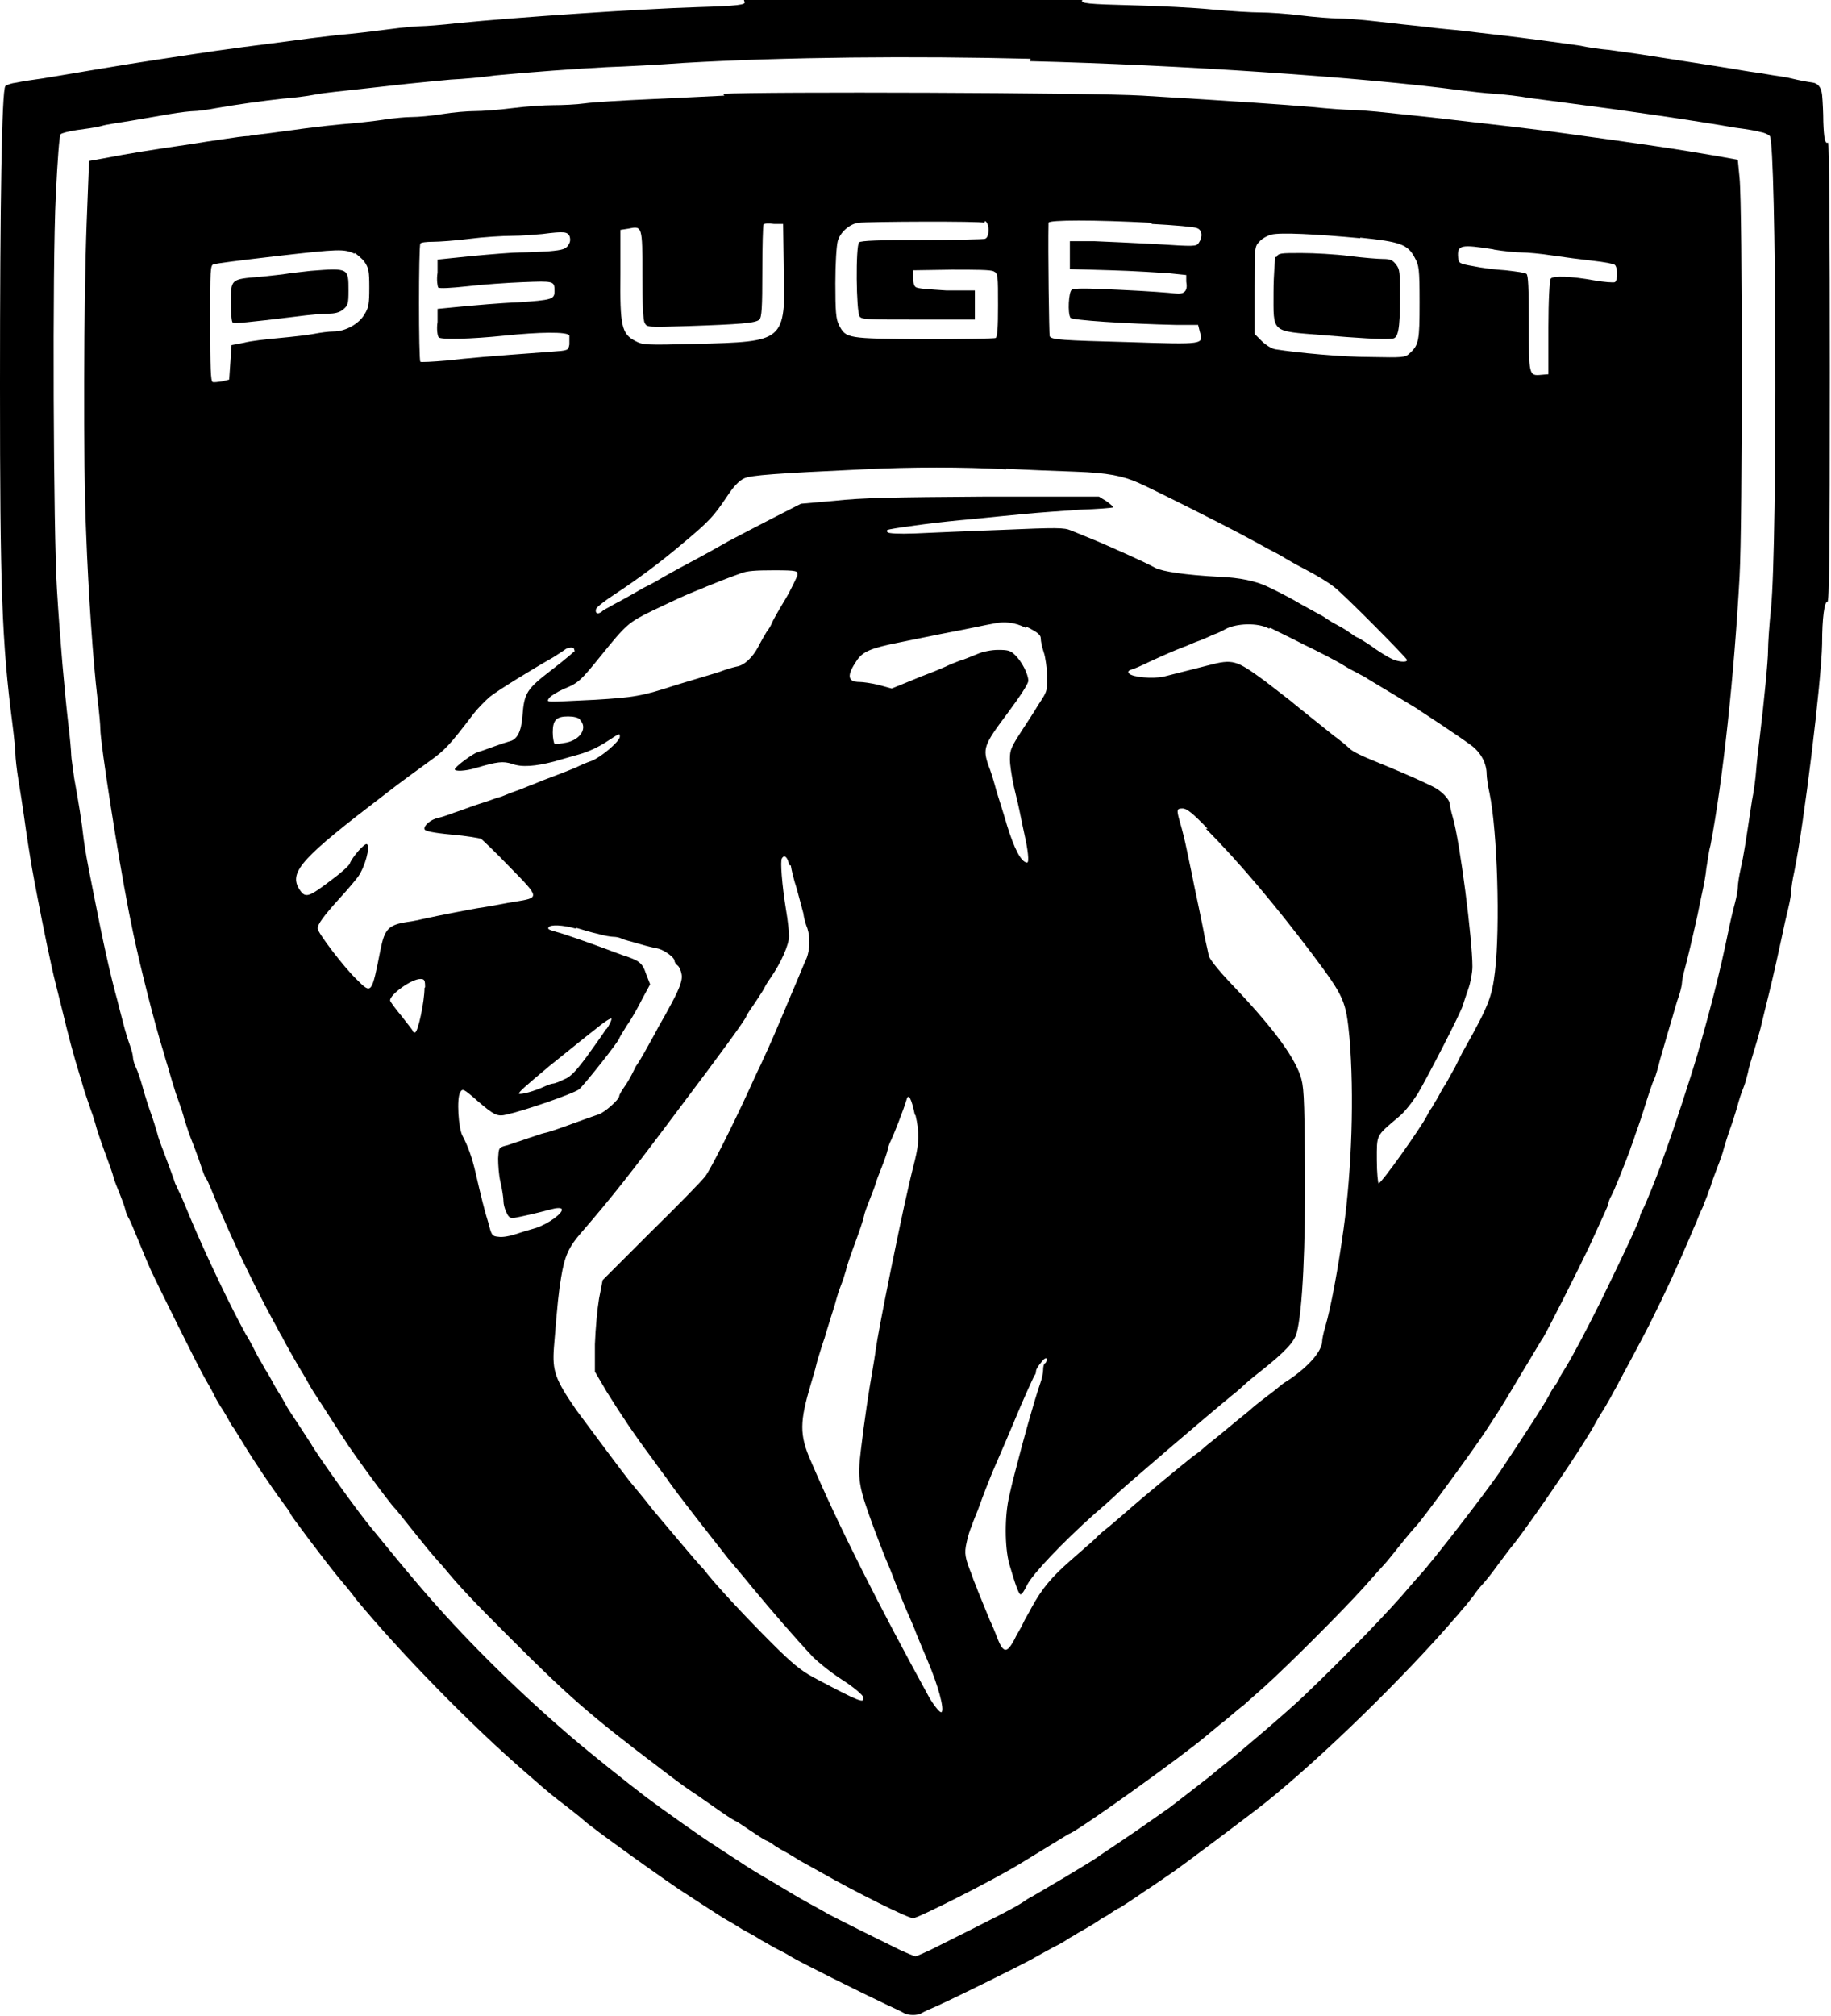 <?xml version="1.0" encoding="UTF-8"?>
<svg id="Livello_1" data-name="Livello 1" xmlns="http://www.w3.org/2000/svg" viewBox="0 0 30.84 33.94">
  <path d="M12.54.03c.03.05-.11.07-.79.09-.98.03-3.04.17-4.05.27-.26.03-.53.05-.6.05s-.31.02-.53.05c-.23.03-.63.08-.89.1-.26.03-.66.08-.87.11-1.25.16-1.21.16-2.2.31-.54.08-1.28.21-1.89.31-.15.02-.35.05-.44.07-.09.01-.17.04-.19.06-.06.07-.09,1.99-.09,5.03,0,3.4.03,4.32.21,5.71.03.23.05.46.05.51,0,.05.02.25.05.43s.07.44.09.58c.02.14.05.36.07.48.02.12.05.32.07.43s.06.33.09.48c.09.47.23,1.16.31,1.47.03.11.07.29.1.4.11.46.2.8.3,1.12.03.09.07.25.11.36s.08.24.1.29c.02.05.04.13.06.19.01.05.08.26.15.45s.14.38.15.43.06.17.1.27.09.23.1.28c.01.05.04.12.06.15.02.03.09.2.16.37.07.17.16.39.21.5.12.26.82,1.67.91,1.82.04.07.11.19.15.27.04.09.11.2.15.26.03.05.08.13.1.17s.06.11.1.16c.03.05.1.16.16.26.17.28.48.74.63.94.08.11.15.2.15.22,0,.02.57.78.8,1.06.09.11.23.27.29.36.74.9,1.97,2.16,2.9,2.96.41.36.43.37.69.57.13.1.25.2.26.21.07.08,1.49,1.1,1.74,1.25.03.02.15.1.26.17.25.16.32.21.41.26.04.02.12.07.17.1.06.04.13.08.17.1s.15.08.24.14c.1.05.22.13.27.15.06.03.16.08.22.12.14.09,1.21.62,1.59.8.15.07.3.14.33.16.08.04.22.04.29,0,.03-.02.16-.08.28-.13.37-.17,1.34-.65,1.58-.78.12-.07.29-.16.38-.21.09-.04.2-.11.26-.15.06-.03.13-.08.17-.1s.12-.07.19-.11.14-.09.17-.11.1-.05.15-.09c.06-.04.12-.08.15-.09.02-.01.21-.13.41-.27.2-.13.44-.3.53-.36.17-.12,1.24-.92,1.53-1.15.95-.76,2.38-2.16,3.21-3.13.04-.04.09-.11.12-.14.03-.03.1-.12.17-.21.06-.09.13-.17.15-.19.02-.02.14-.16.26-.33.12-.16.24-.32.26-.34.31-.39,1.21-1.71,1.38-2.04.02-.04.07-.12.1-.17.04-.06.11-.18.16-.27.05-.1.12-.21.14-.26.17-.32.32-.59.51-.96.29-.58.45-.93.69-1.49.03-.07.07-.17.1-.23.02-.06.07-.18.11-.26.03-.09.08-.19.09-.24.02-.05.05-.12.06-.17.02-.05.06-.17.1-.27s.09-.24.1-.29c.03-.1.05-.18.15-.46.02-.07.07-.21.1-.33.03-.11.08-.24.1-.29.02-.05.04-.14.06-.21.01-.07.06-.23.1-.36.04-.13.09-.3.11-.38.02-.08.05-.21.07-.29.11-.44.16-.65.29-1.25.03-.15.08-.37.11-.49s.05-.25.05-.29c0-.04.02-.19.05-.32.16-.77.46-3.22.47-3.84,0-.44.04-.72.09-.71.03,0,.04-.78.04-3.87,0-2.27-.01-3.87-.03-3.86-.05.03-.07-.07-.08-.35,0-.14-.01-.35-.02-.45q-.02-.19-.16-.21c-.08-.01-.24-.04-.36-.07s-.31-.05-.41-.07-.28-.04-.39-.06c-.23-.04-.48-.08-1.77-.28-.14-.02-.36-.05-.5-.07-.13-.01-.35-.04-.48-.07-.13-.02-.43-.06-.65-.09s-.55-.07-.72-.09c-.17-.02-.44-.05-.6-.07s-.45-.04-.65-.07c-.2-.02-.57-.06-.82-.09s-.55-.05-.65-.05-.38-.02-.62-.05-.54-.05-.68-.05-.5-.02-.81-.05c-.3-.03-.9-.06-1.33-.07-.77-.02-.9-.03-.86-.09.01-.02-1.17-.03-2.85-.03s-2.86.01-2.85.03h0ZM17.35,1.03c2.48.06,5.61.27,7.25.49.16.02.42.05.58.06s.42.04.58.07c.16.02.47.06.69.09.86.11,2.1.29,2.78.41.16.02.35.05.41.07.07.01.14.04.17.07.11.14.13,6.83.02,7.95-.03.28-.05.6-.05.7,0,.19-.07.89-.14,1.47-.02.16-.05.41-.06.55s-.04.37-.07.51c-.11.73-.14.93-.19,1.15-.03.13-.05.27-.05.32,0,.04-.02.16-.05.27-.03.11-.08.32-.11.47-.14.69-.31,1.34-.52,2.07-.12.41-.4,1.26-.52,1.59-.03.08-.07.19-.09.26-.09.24-.26.67-.31.76-.03.05-.05.11-.05.13,0,.05-.31.7-.65,1.4-.24.48-.47.92-.6,1.13-.04.07-.09.14-.1.17-.01.03-.05.1-.09.15-.04.05-.08.13-.1.17-.09.16-.32.52-.82,1.27-.24.35-1.12,1.49-1.35,1.74-.02.02-.09.1-.15.17-.35.42-1.09,1.18-1.79,1.85-.26.25-1.09.96-1.37,1.18-.09.07-.16.13-.17.14-.02.02-.59.46-.72.56-.33.23-.61.43-.66.46-.03.02-.16.11-.31.21-.14.09-.28.19-.31.21-.03.02-.26.16-.51.31-.25.15-.48.28-.51.3s-.1.05-.15.09c-.16.11-.46.26-1.6.83-.11.05-.22.1-.24.1-.02,0-.14-.05-.27-.11-.43-.21-1.01-.5-1.2-.6-.1-.06-.25-.14-.34-.19-.2-.11-.21-.12-.63-.37-.21-.12-.4-.24-.43-.26-.03-.02-.15-.1-.26-.17s-.23-.15-.26-.17c-.15-.09-.87-.6-1.15-.81-.34-.26-.93-.73-1.28-1.03-.92-.79-1.81-1.67-2.55-2.54-.29-.34-.41-.49-.82-.99-.23-.28-.89-1.2-1-1.4-.02-.03-.1-.15-.17-.26-.15-.23-.21-.31-.26-.41-.02-.04-.07-.12-.1-.17-.04-.06-.08-.13-.1-.17s-.08-.15-.14-.24c-.05-.1-.13-.22-.15-.27-.03-.06-.1-.2-.17-.31-.26-.47-.65-1.29-.91-1.9-.1-.24-.19-.46-.21-.49-.02-.04-.05-.11-.07-.15-.03-.1-.09-.25-.2-.55-.04-.1-.09-.24-.1-.29-.03-.1-.05-.18-.15-.46-.02-.07-.07-.21-.1-.33-.03-.11-.08-.26-.11-.32-.03-.06-.05-.14-.05-.17,0-.03-.02-.12-.05-.2-.03-.08-.08-.24-.11-.36s-.08-.3-.1-.39c-.12-.43-.24-.97-.41-1.84-.11-.55-.13-.67-.16-.88-.03-.28-.09-.65-.16-1.03-.02-.16-.05-.34-.05-.39s-.02-.29-.05-.53c-.06-.52-.14-1.42-.19-2.25-.06-.93-.08-5.44-.02-6.64.03-.62.06-1,.08-1.03.02-.02.14-.05.27-.07.13-.02.32-.04.42-.07s.34-.06.51-.09.47-.08.64-.11c.17-.03.36-.05.41-.05s.22-.02.37-.05c.34-.06.77-.12,1.13-.16.15-.01.4-.04.55-.07s.48-.06.74-.09.62-.07.81-.09c.19-.02.51-.05.72-.07.21-.01.55-.04.75-.07.64-.06,1.32-.11,1.89-.14.3-.01.87-.04,1.27-.07,1.73-.1,3.87-.12,5.86-.07h0Z"/>
  <path d="M12.2,1.61c-.23.01-.79.04-1.25.06-.46.02-.96.05-1.1.07s-.38.03-.53.03c-.15,0-.46.02-.69.05-.23.03-.51.05-.63.05s-.37.02-.55.05-.41.05-.52.05-.28.02-.38.03c-.1.02-.35.05-.55.07-.35.03-.58.05-1.3.15-.2.03-.43.05-.51.07-.09,0-.27.03-.41.05-.14.02-.41.06-.59.09-.69.1-1.05.16-1.36.22l-.33.06-.04,1.03c-.05,1.32-.06,4.07-.01,5.21.04,1.07.12,2.2.19,2.79.03.24.05.47.05.53,0,.25.31,2.21.46,2.97.02.12.07.35.1.5.12.56.35,1.48.51,1.99.02.08.07.23.1.34.03.11.08.26.1.33.1.28.13.37.15.46.02.05.06.19.1.29.12.3.17.46.2.55.02.05.04.12.07.15.02.03.09.2.16.37.27.65.63,1.4.96,2.01.07.12.13.25.15.27.02.05.29.53.35.62.02.03.07.12.12.21s.2.31.32.5.24.37.26.4c.08.14.77,1.09.86,1.17.02.02.13.16.25.31s.25.31.29.36.16.19.27.31c.27.33.5.57,1.11,1.18.97.97,1.34,1.3,2.49,2.17.22.17.5.38.63.46.13.09.33.23.46.32s.23.15.24.15.11.07.23.15.24.16.27.17.1.05.15.09c.06.04.13.08.17.1s.12.07.17.1c.06.04.13.08.17.1.04.02.16.09.27.15.56.32,1.46.77,1.55.77.08,0,1.33-.63,1.79-.91.23-.14.64-.39.72-.44.05-.03.11-.07.14-.08.24-.12,1.89-1.3,2.3-1.65.05-.04.19-.16.33-.27.13-.11.26-.22.28-.23.02-.02.18-.16.36-.32.41-.37,1.31-1.27,1.68-1.68.16-.18.31-.35.34-.38.03-.03.15-.18.27-.33.12-.15.24-.29.26-.31.07-.06.95-1.26,1.16-1.58.24-.37.2-.29.61-.98.19-.31.35-.59.37-.61.1-.17.58-1.12.78-1.54.24-.53.32-.69.32-.72,0-.02.02-.08.05-.13.05-.09.22-.52.31-.76.02-.07.07-.18.09-.26.07-.19.12-.34.2-.6.04-.12.09-.28.12-.34s.07-.21.1-.33c.13-.45.15-.52.21-.72.03-.11.08-.28.11-.36.03-.09.05-.19.05-.22,0-.03.02-.14.05-.24.05-.19.12-.48.21-.89.03-.15.07-.34.09-.43.02-.09.05-.25.06-.36.02-.11.04-.29.07-.39.21-1.1.4-2.87.49-4.53.05-.88.05-6.19,0-6.7l-.03-.31-.33-.06c-.63-.11-1.29-.21-2.84-.42-.38-.05-.99-.12-1.78-.21-.24-.03-.66-.07-.93-.1-.26-.03-.55-.05-.63-.05s-.38-.02-.67-.05c-.48-.04-1.18-.09-2.85-.19-.8-.05-6.43-.07-7.06-.03ZM16.59,3.72c.08.03.08.28,0,.3-.03.01-.51.02-1.07.02-.7,0-1.02.01-1.05.04-.06.06-.05,1.17.01,1.25.04.05.14.05.99.05h.95v-.49h-.48c-.29-.02-.5-.03-.52-.06-.03-.02-.04-.09-.04-.16v-.12s.65-.01.65-.01c.4,0,.67,0,.71.03.07.03.07.08.07.57,0,.37-.01.53-.04.55-.02.01-.57.02-1.21.02-1.3-.01-1.31-.01-1.43-.24-.05-.1-.06-.23-.06-.7,0-.35.02-.63.04-.71.04-.15.2-.29.35-.31.16-.02,2.06-.03,2.12,0h0ZM13.21,4.51c.01,1.25.02,1.24-1.5,1.28-.83.02-.88.02-1.01-.05-.23-.12-.26-.25-.25-1.14v-.73s.13-.02.13-.02c.24-.05.24-.05.24.78,0,.48.01.76.04.81.04.07.05.07.71.05.89-.03,1.16-.05,1.22-.11.04-.04.05-.2.05-.81,0-.42.01-.77.02-.79s.1-.02.18-.01h.15s.01.76.01.76ZM19.4,3.77c.38.02.72.05.76.07.09.03.1.15.03.25-.04.06-.08.06-.7.02-.36-.02-.83-.04-1.06-.05h-.41s0,.47,0,.47l.69.02c.38.01.82.04.98.05l.29.03v.11c.03.16-.03.22-.19.2-.07-.01-.47-.04-.91-.06-.61-.03-.79-.03-.83,0-.05.04-.07.39-.02.47.03.04.91.1,1.79.12h.36s.03.12.03.12c.06.21.07.21-1.18.17-1.15-.03-1.32-.04-1.35-.1-.01-.02-.03-1.44-.02-1.91,0-.05.78-.05,1.73,0h0ZM9.59,3.96c.02.07.02.11-.02.17-.04.06-.09.08-.32.1-.14.01-.37.02-.49.02-.12,0-.49.03-.81.06l-.58.06v.22c-.02.12,0,.23.01.25.02.02.21.01.49-.02.25-.03.68-.06.94-.07.52-.02.53-.02.53.15,0,.14-.04.15-.61.19-.3.01-.73.05-.95.07l-.41.04v.22c-.02.12,0,.24.02.26.04.04.53.03,1.11-.03.57-.06,1.07-.07,1.09,0,0,.02,0,.09,0,.15-.02.1-.02.1-.29.12-1.1.08-1.42.11-1.78.15-.23.02-.43.03-.44.02-.03-.03-.03-1.94,0-1.99.01-.02.11-.03.21-.03s.39-.02.62-.05.56-.05.72-.05.38-.02.5-.03c.39-.05.43-.04.47.05h0ZM22.91,4c.67.07.8.11.92.34.07.13.08.18.08.75,0,.64-.01.72-.17.86-.07.07-.12.07-.65.06-.49,0-1.23-.07-1.61-.13-.06-.01-.16-.07-.23-.14l-.12-.12v-.73c0-.71,0-.74.08-.82.04-.05.13-.1.2-.12.15-.04.75-.01,1.5.06h0ZM25.15,4.2c.18.03.39.05.48.05s.32.02.51.05c.2.03.51.07.69.09.18.02.35.05.37.07.05.05.05.26,0,.29-.02.01-.18,0-.35-.03-.38-.07-.69-.08-.73-.03-.02.02-.04.37-.04.82v.79s-.12.01-.12.01c-.21.02-.21.01-.21-.87,0-.6-.01-.81-.04-.83-.02-.02-.18-.04-.35-.06-.17-.01-.41-.04-.55-.07-.23-.04-.24-.05-.25-.14-.02-.22.04-.23.61-.14h0ZM5.98,4.26s.12.09.16.15c.07.1.08.16.08.43s-.01.34-.08.45c-.09.16-.32.29-.52.29-.08,0-.23.02-.33.04-.1.02-.36.05-.58.07-.22.02-.49.05-.6.08l-.21.04-.02.29-.02.29-.12.03c-.07.01-.14.02-.16.01-.03-.01-.04-.24-.04-.99,0-.9,0-.98.06-.99.07-.02.39-.06,1.07-.14,1.05-.12,1.12-.12,1.3-.04h0ZM16.94,7.89c.36.02.89.04,1.18.05.54.02.79.07,1.06.19.27.12,1.38.68,1.7.85.17.09.39.21.48.26.1.05.23.12.29.16.07.04.19.11.27.15.29.15.46.26.55.33.15.11,1.23,1.2,1.23,1.23,0,.05-.17.03-.28-.03-.06-.03-.21-.12-.33-.21-.12-.08-.22-.14-.23-.14s-.07-.04-.14-.09-.16-.1-.2-.12-.11-.06-.17-.1c-.05-.04-.13-.08-.15-.09s-.16-.09-.29-.16c-.13-.08-.38-.21-.55-.29q-.31-.15-.82-.17c-.58-.03-.96-.09-1.08-.15-.18-.1-.68-.32-.98-.45-.17-.07-.37-.15-.44-.18-.12-.05-.23-.05-1.17-.01-.57.02-1.22.05-1.46.06-.28.01-.44,0-.46-.02-.03-.03-.01-.04.04-.05.2-.04.88-.13,1.37-.17.29-.03.7-.07.91-.09.21-.02.62-.05.92-.07.3-.01.55-.03.56-.04.01,0-.04-.05-.11-.1l-.13-.08h-1.94c-1.51.01-2.06.02-2.51.07l-.57.05-.49.25c-.27.14-.6.31-.73.38-.35.2-.63.35-.82.45-.09.05-.22.12-.27.15-.05.03-.2.12-.33.18-.12.07-.3.17-.39.22-.1.05-.2.11-.22.12s-.08.04-.11.07c-.07.05-.11.02-.09-.05.01-.03.15-.14.32-.25.38-.25.76-.53,1.16-.87.43-.36.5-.44.71-.75.13-.2.22-.29.31-.33.12-.05.5-.08,2.01-.15.81-.04,1.66-.04,2.4,0h0ZM13.43,9.69s-.1.23-.21.41-.21.36-.22.39-.05.1-.09.15c-.03.05-.1.17-.14.25-.09.17-.23.31-.36.33-.05.01-.15.04-.21.06-.07.03-.21.07-.31.1-.1.03-.33.1-.5.15-.58.19-.71.21-1.37.25-.86.04-.82.05-.77-.03.02-.03.13-.1.24-.15.25-.1.29-.14.63-.56.43-.53.46-.56.87-.76.42-.2.57-.27.75-.34.06-.02.16-.07.22-.09.1-.04.19-.08.52-.2.1-.04.25-.05.55-.05.4,0,.41.01.4.08h0ZM17.29,10.55c.2.1.24.14.24.2,0,.04.02.14.05.23.03.08.05.26.06.39,0,.22,0,.26-.09.4-.06.09-.11.17-.12.19-.01.02-.11.17-.22.34-.18.28-.2.32-.2.48,0,.1.03.27.05.38s.08.33.11.48.07.34.09.43c.05.22.08.45.04.45-.1,0-.22-.24-.34-.63-.03-.11-.08-.26-.1-.33s-.07-.21-.1-.33c-.03-.11-.08-.27-.11-.34-.1-.29-.08-.35.31-.87.23-.31.36-.51.36-.56,0-.11-.11-.33-.23-.44-.07-.07-.12-.08-.28-.08-.11,0-.26.03-.35.07-.08.03-.21.09-.29.11-.08.03-.18.07-.24.1-.05.02-.16.07-.24.1s-.26.1-.4.16l-.27.11-.22-.06c-.12-.03-.27-.05-.32-.05-.21,0-.22-.11-.05-.36.1-.15.23-.21.74-.31.64-.13.78-.16,1.05-.21.16-.03.38-.08.5-.1q.29-.07.56.07h0ZM21.4,10.57c.05.03.31.15.56.28.25.12.56.28.67.35s.24.13.27.15c.04.02.1.05.14.08.35.21.65.39.73.44.05.03.12.07.14.09.05.03.63.41.86.58.17.12.27.31.27.49,0,.05.02.2.05.33.13.63.18,2.24.09,3-.05.41-.1.56-.5,1.27-.07.12-.14.27-.17.33-.03.05-.1.18-.15.27-.06.09-.12.2-.14.24s-.07.11-.1.17c-.04.05-.08.13-.09.15-.09.18-.76,1.13-.81,1.13-.01,0-.03-.18-.03-.39,0-.44-.02-.4.37-.73.1-.08.23-.25.32-.39.16-.27.73-1.37.76-1.49.01-.03.05-.16.09-.27.04-.11.07-.28.07-.38,0-.46-.21-2.1-.33-2.51-.03-.1-.05-.2-.05-.22,0-.08-.14-.23-.29-.3-.18-.09-.45-.21-.79-.35-.42-.17-.55-.23-.62-.3-.03-.03-.15-.13-.26-.21-.5-.4-.7-.56-.72-.58-.01-.01-.21-.16-.44-.34-.48-.35-.53-.37-.95-.26-.2.05-.35.09-.75.19-.19.04-.52.01-.58-.05-.03-.03-.02-.05.04-.07.04-.01.18-.07.3-.13.26-.12.42-.19.58-.25.06-.02.16-.07.22-.09.06-.02.18-.07.26-.11.09-.03.19-.08.22-.1.19-.1.55-.11.73-.01h0ZM9.68,10.96s-.17.15-.38.31c-.43.33-.47.39-.5.78-.02.27-.09.4-.22.43-.04.01-.16.05-.27.09s-.22.08-.26.09c-.08.02-.39.25-.39.29,0,.04.18.03.35-.02.37-.11.46-.12.62-.07.16.06.39.04.7-.04.1-.03.28-.08.42-.12.15-.04.34-.13.46-.21.23-.15.23-.15.23-.09,0,.08-.32.35-.48.41-.09.03-.2.08-.26.11-.05.02-.17.07-.25.1-.08.03-.21.08-.29.11-.08.03-.19.08-.25.1-.05.02-.17.07-.26.1-.09.03-.19.08-.24.09s-.19.07-.33.11c-.13.04-.33.12-.43.15-.1.04-.23.08-.27.09-.12.02-.25.13-.23.19.01.03.14.06.46.09.24.02.47.06.49.07s.25.23.49.48c.51.52.5.51.08.58-.14.02-.37.07-.51.09-.15.02-.39.07-.55.1-.16.03-.35.07-.44.09s-.22.05-.31.06c-.32.05-.38.12-.45.46-.15.76-.15.76-.4.51-.22-.21-.66-.79-.66-.86s.09-.2.39-.53c.13-.14.26-.3.29-.34.12-.17.21-.51.15-.55-.04-.02-.25.22-.29.33-.01.03-.14.15-.29.26-.42.32-.46.33-.57.15-.16-.28.08-.53,1.43-1.56.28-.22.63-.47.78-.58.25-.18.33-.26.74-.8.08-.1.2-.22.27-.28.12-.1.74-.48,1.06-.66.08-.05.17-.11.2-.13.04-.04.16-.06.16-.01h0ZM9.77,12.12c.13.13.01.33-.23.38-.1.02-.19.03-.2.02s-.03-.09-.03-.19c0-.21.06-.27.26-.27.09,0,.17.02.2.05h0ZM20.31,13.95c.56.56,1.18,1.3,1.8,2.12.53.71.56.77.62,1.4.08.96.04,2.2-.1,3.22-.09.65-.21,1.31-.31,1.65-.03.1-.05.2-.05.23,0,.17-.22.43-.58.67-.07.04-.13.09-.14.1s-.11.09-.23.18-.23.18-.26.21c-.02.02-.2.16-.39.32s-.36.29-.38.31c-.02.02-.1.09-.19.15-.14.11-.85.69-1.13.94-.07.06-.2.17-.28.24-.09.07-.2.16-.24.21-.04.04-.23.2-.42.37-.32.28-.48.47-.66.8-.04.08-.11.19-.14.26s-.11.19-.15.28c-.12.22-.18.22-.28-.03-.04-.11-.1-.25-.13-.31-.09-.22-.14-.34-.2-.49-.03-.09-.08-.19-.09-.24-.13-.32-.14-.39-.1-.57.02-.1.06-.23.09-.29.02-.07.07-.18.1-.26.12-.33.17-.45.21-.55.02-.06.2-.46.38-.89.18-.44.35-.8.36-.82.02-.02.03-.05.03-.08s.04-.09.09-.15c.05-.07.09-.08.09-.05,0,.03-.01.06-.03.07-.02.01-.03.06-.03.11,0,.05-.02.15-.05.23-.11.32-.29.97-.41,1.44-.03.11-.08.31-.11.45-.08.33-.08.86,0,1.15.1.34.16.51.19.51.02,0,.07-.07.11-.16.09-.18.59-.71,1.14-1.2.19-.16.35-.31.36-.32.05-.06,1.57-1.36,1.95-1.67.09-.07.18-.15.21-.18.03-.03.16-.14.29-.24.39-.31.55-.48.59-.63.1-.37.15-1.47.14-2.81-.01-1.23-.02-1.35-.08-1.53-.13-.36-.5-.85-1.2-1.58-.18-.19-.33-.38-.34-.43-.01-.05-.04-.19-.07-.32-.02-.12-.07-.35-.1-.5s-.08-.37-.1-.48c-.02-.11-.07-.33-.1-.48-.03-.15-.08-.35-.11-.45-.07-.24-.06-.25.04-.25.07,0,.17.08.42.34h0ZM13.32,14.57c.01.07.05.24.1.39.04.15.09.34.11.41.01.08.04.19.07.26.05.16.04.35-.01.49-.03.06-.15.36-.28.66-.23.55-.31.74-.5,1.15-.06.12-.15.32-.2.43-.28.61-.64,1.32-.73,1.44-.06.08-.47.5-.92.94l-.81.81-.06.31c-.03.18-.06.5-.07.77v.46s.2.34.2.34c.25.4.45.7.77,1.13.12.17.26.35.29.4.23.32.76.99.98,1.27.15.18.33.39.4.48.34.41.73.86,1.03,1.18.09.09.31.27.5.39s.35.26.35.29c.02.11-.04.09-.85-.34-.2-.11-.35-.23-.69-.57-.41-.41-.88-.91-1.09-1.17-.05-.07-.11-.13-.12-.14-.04-.04-.48-.56-.79-.93-.17-.22-.35-.43-.39-.48-.09-.11-.76-1.01-.9-1.2-.36-.52-.41-.66-.38-1.06.06-.75.08-.93.12-1.17.06-.37.13-.52.34-.76.51-.59.82-.98,1.65-2.09.71-.94,1.11-1.49,1.13-1.55,0-.02.08-.13.16-.25s.15-.23.15-.24c0,0,.04-.08.1-.16.18-.26.31-.56.31-.7,0-.07-.02-.27-.05-.44-.07-.43-.1-.83-.07-.87.04-.07.1-.02.12.11h0ZM9.71,15.62c.1.03.26.08.36.1.1.03.22.05.26.05s.1.01.14.03c.03.02.17.05.3.09s.27.07.32.08c.11.03.27.15.27.2,0,.02.02.06.05.08s.06.09.07.15c.02.11-.04.26-.24.62-.04.08-.14.24-.21.38-.14.25-.24.44-.32.55-.02.04-.05.1-.07.14s-.07.13-.12.2-.09.14-.09.16c0,.06-.25.28-.35.31-.06.02-.26.09-.45.16s-.39.14-.45.15c-.05.01-.16.05-.22.07-.07.02-.17.06-.24.08s-.16.06-.22.07c-.1.03-.1.04-.11.21,0,.1.01.28.04.4.03.13.05.27.05.32s.02.13.05.19c.04.09.07.1.14.09.11-.02.38-.08.6-.14.11-.03.17-.03.19-.01.04.06-.22.25-.43.32-.11.03-.27.08-.36.11-.09.03-.21.05-.27.04-.11-.01-.12-.02-.17-.22-.07-.22-.13-.47-.22-.86-.06-.26-.13-.45-.22-.62-.07-.13-.1-.63-.04-.73.04-.07.05-.07.29.14.29.25.34.27.5.23.31-.07,1.09-.34,1.21-.42.07-.05.68-.82.68-.86,0-.01.06-.11.13-.22.08-.11.19-.31.26-.45l.13-.24-.07-.18c-.06-.18-.11-.22-.39-.31-.05-.02-.17-.06-.27-.1-.24-.09-.75-.27-.84-.29-.14-.04-.16-.05-.14-.08.03-.05.24-.04.45.02h0ZM7.15,16.63c0,.23-.11.75-.16.75-.02,0-.04-.01-.04-.03,0-.01-.09-.12-.19-.25-.1-.12-.19-.24-.19-.26,0-.1.36-.36.51-.36.07,0,.08.02.08.14ZM10.21,17.32c-.05.08-.2.29-.33.47-.18.24-.27.34-.38.38-.08.04-.16.07-.18.07s-.09.02-.15.05c-.17.08-.4.14-.43.12-.01-.02.1-.12.52-.47.14-.11.58-.47.8-.64.12-.1.23-.17.24-.15,0,.02-.03.1-.09.18h0ZM15.42,18.77c.07.3.06.47-.01.76-.12.47-.22.94-.4,1.82-.17.84-.23,1.17-.26,1.37-.01.09-.04.26-.06.38-.05.28-.13.8-.19,1.31-.06.49-.04.61.21,1.29.09.24.16.42.2.52.02.05.07.16.1.24.07.19.26.66.33.81.03.07.07.16.09.22.02.05.11.27.2.48.17.4.28.8.23.85-.02.02-.1-.07-.2-.23-.85-1.55-1.53-2.89-2-3.99-.2-.45-.19-.67,0-1.31.02-.07.05-.17.07-.24s.04-.17.06-.22c.02-.06.06-.2.1-.31.03-.11.08-.26.1-.33s.07-.21.1-.33c.03-.11.08-.24.1-.29.02-.05.04-.13.06-.19.01-.06.08-.26.15-.45s.14-.39.15-.45c.01-.06.06-.19.1-.29s.09-.23.1-.27.06-.17.1-.27.09-.24.1-.29c.01-.06.04-.13.06-.17.04-.08.21-.51.26-.68.03-.11.08-.03.14.26h0Z"/>
  <path d="M21.48,4.32s-.03.3-.03.6c0,.69-.05.65.81.72.59.05,1.04.08,1.19.06.1,0,.13-.16.13-.67,0-.45,0-.5-.07-.58-.05-.07-.1-.09-.21-.09-.08,0-.34-.02-.57-.05s-.6-.05-.81-.05c-.35,0-.39,0-.42.07h0ZM5.23,4.56c-.17.02-.36.04-.41.05-.05.01-.25.03-.44.05-.5.04-.49.04-.49.43,0,.19.01.33.03.34.03.02.24,0,1.06-.1.22-.03.47-.05.55-.05.11,0,.19-.02.25-.07.08-.07.09-.09.09-.32,0-.38,0-.38-.64-.33h0Z"/>
</svg>